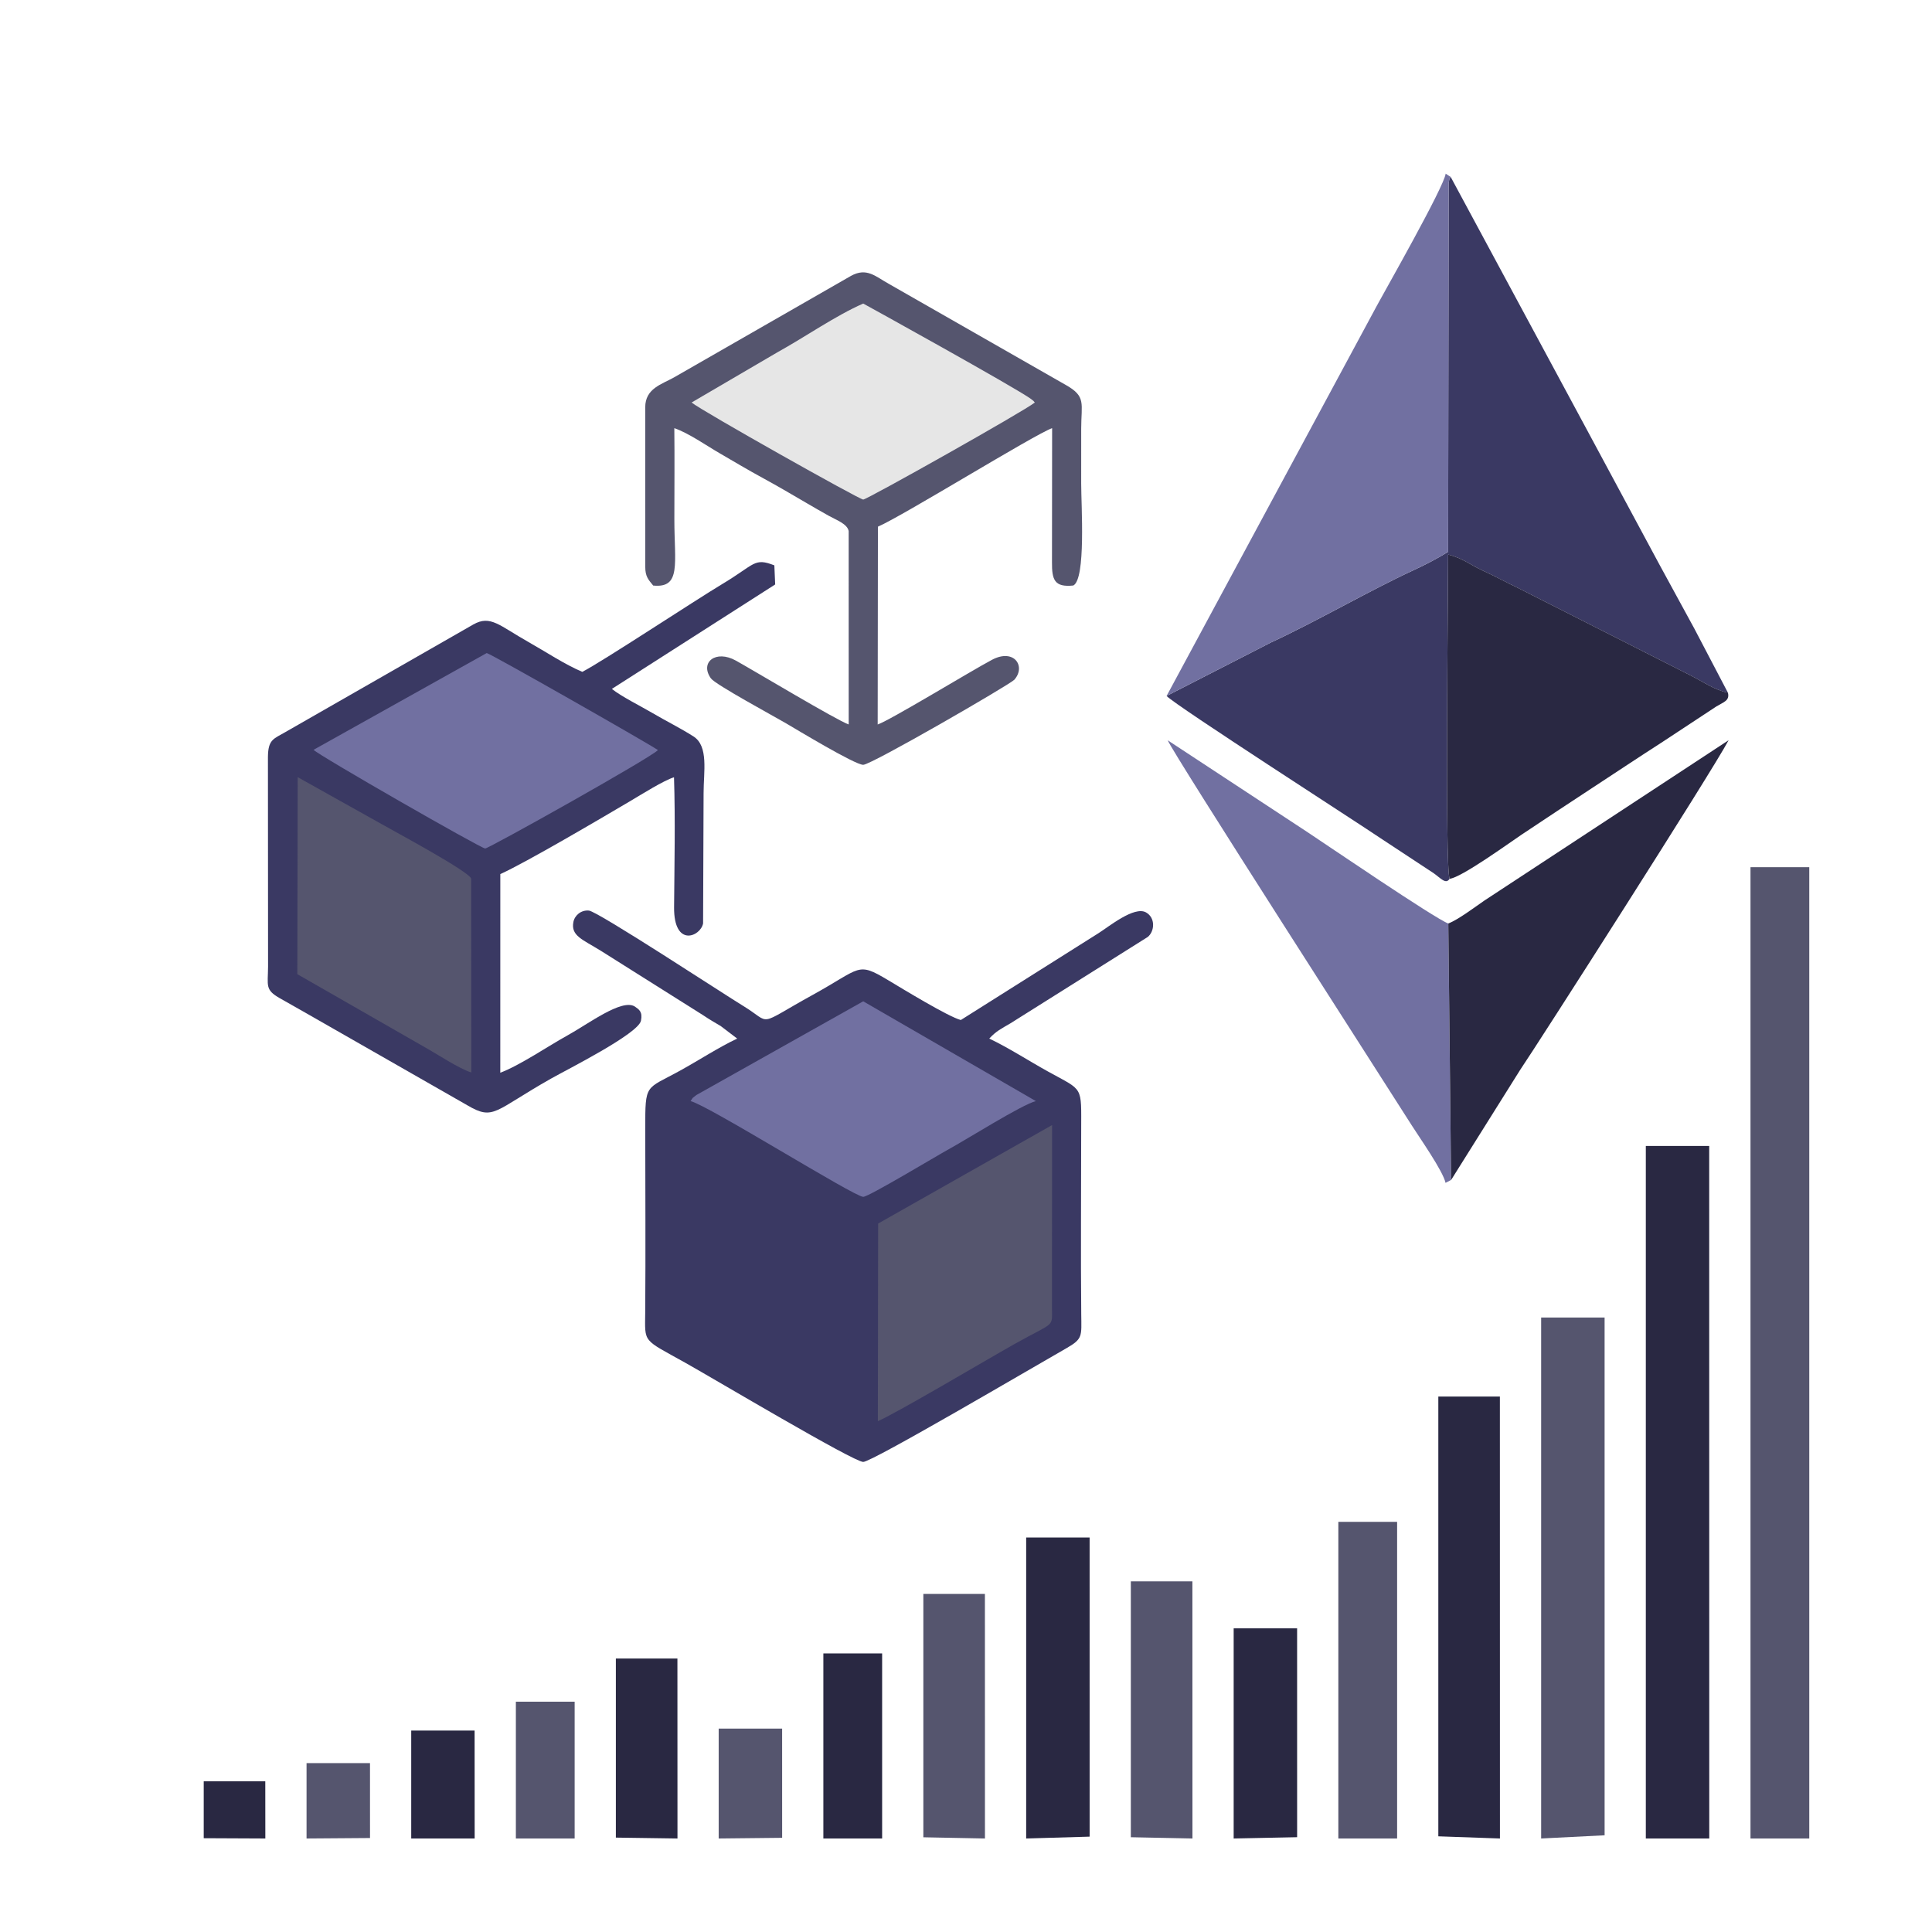 <?xml version="1.0" encoding="UTF-8"?>
<!DOCTYPE svg PUBLIC "-//W3C//DTD SVG 1.1//EN" "http://www.w3.org/Graphics/SVG/1.1/DTD/svg11.dtd">
<!-- Creator: CorelDRAW 2021 (64-Bit) -->
<svg xmlns="http://www.w3.org/2000/svg" xml:space="preserve" width="91.44mm" height="91.44mm" version="1.1" style="shape-rendering:geometricPrecision; text-rendering:geometricPrecision; image-rendering:optimizeQuality; fill-rule:evenodd; clip-rule:evenodd"
viewBox="0 0 1981.32 1981.32"
 xmlns:xlink="http://www.w3.org/1999/xlink"
 xmlns:xodm="http://www.corel.com/coreldraw/odm/2003">
 <defs>
  <style type="text/css">
   <![CDATA[
    .fil2 {fill:#292842}
    .fil3 {fill:#3A3963}
    .fil1 {fill:#55556E}
    .fil5 {fill:#7170A1}
    .fil4 {fill:#E6E6E6}
    .fil0 {fill:white}
   ]]>
  </style>
 </defs>
 <g id="Capa_x0020_1">
  <rect class="fil0" width="1981.32" height="1981.32"/>
 </g>
 <g id="Capa_x0020_1_0">
  <polygon class="fil1" points="314.38,1885.42 379.46,1884.94 379.44,1808.1 314.38,1808.1 "/>
  <polygon class="fil2" points="421.72,1774.75 421.72,1885.42 486.78,1885.42 486.71,1774.75 "/>
  <polygon class="fil1" points="529.04,1745.13 529.04,1885.42 589.32,1885.42 589.32,1745.13 "/>
  <polygon class="fil2" points="208.92,1885.13 272.11,1885.42 272.06,1826.8 208.92,1826.8 "/>
  <path class="fil3" d="M756.02 1065.09c-19.28,9.12 -38.67,21.91 -59.24,33.24 -34.95,19.25 -35.06,12.27 -35.05,59.11 0.01,62.62 0.45,125.4 -0.04,188 -0.26,32.48 -3.29,27.25 41.7,52.45 29.36,16.45 171.99,101.36 181.87,101.36 9.08,-0 173.52,-96.73 208.19,-116.5 17.19,-9.8 15.62,-12.39 15.4,-34.86 -0.61,-62.57 -0.05,-125.41 -0.06,-188.01 -0.01,-46.95 2.7,-40.72 -33.46,-60.7 -20.27,-11.2 -41.05,-24.73 -60.82,-34.09 7.22,-7.81 12.28,-10.07 21.61,-15.57l140.93 -88.63c7.04,-5.73 8.16,-19.6 -1.79,-25.2 -12.01,-6.76 -38.01,14.54 -48.58,21.23l-141.32 89.13c-12.91,-3.36 -60.38,-32.39 -74.71,-40.96 -31.99,-19.13 -27.03,-12.46 -77.12,15.15 -59.37,32.72 -40.83,29.89 -71.41,11.32 -19.26,-11.7 -149.01,-96.91 -158.2,-97.75 -7.98,-0.73 -14.6,4.86 -15.91,11.83 -2.65,14.09 9.34,17.74 28.04,29.33l104.84 66.04c6.79,4.57 11.76,7.42 18.19,11.19l16.95 12.9z"/>
  <path class="fil3" d="M597.16 689c-17.93,-7.55 -37.51,-20.61 -55.22,-30.6 -29.88,-16.85 -38.87,-27.95 -56.46,-18.03l-192.57 110.25c-12.42,7.24 -17.95,7.57 -18.14,25.75l0.13 215.07c-0.16,19.42 -3.21,23.54 11.82,32.12 19.8,11.31 36.94,20.83 55.99,31.88l136.71 78.15c27.17,15.9 27.15,5.6 85.87,-27.56 16.72,-9.44 89.33,-45.88 92.03,-59.25 1.89,-9.36 -2.08,-11.59 -6.31,-14.57 -13.28,-8.36 -47.66,17.84 -68.94,29.57 -19.96,11 -48.72,30.69 -69.01,38.33l0.03 -203.71c26.26,-11.85 102.51,-56.72 133.66,-75.11 11.72,-6.92 33.8,-20.87 44.46,-24.18 1.42,43.44 0.42,89.67 0.08,133.32 -0.32,41.63 27.15,30.1 29.75,16.56l0.51 -133.8c0,-21.68 5.32,-47.93 -10.34,-57.94 -13.15,-8.41 -28.28,-15.88 -41.98,-23.96 -11.63,-6.86 -32.41,-17.19 -41.73,-24.81l167.46 -107.1 -0.84 -19.6c-20.88,-8.11 -19.65,-1.11 -52.72,18.73 -28.98,17.38 -124.55,80.52 -144.25,90.49z"/>
  <path class="fil1" d="M661.71 417.68l0.02 163.58c-0,10.06 3.19,13.17 8.12,19.23 29.07,2.94 21.7,-22.76 21.72,-68.06 0.01,-31.07 0.31,-62.3 -0.03,-93.35 14.87,5.18 32.25,17.49 46.5,25.76 15.66,9.09 28.8,16.99 44.97,25.78 15.29,8.31 29.63,16.83 45.04,25.8 7.36,4.29 13.74,7.99 21.7,12.44 8.08,4.51 19.22,8.37 20.59,15.79l0.03 198.3c-11.65,-3.88 -96.8,-54.95 -115.57,-65.41 -20.86,-11.63 -37.46,1.8 -25.72,18.19 4.51,6.3 64.38,38.66 76.52,45.77 11.5,6.73 71.11,42.84 79.66,42.84 8.22,-0 150.7,-82.44 154.97,-87.25 12.13,-13.7 -0.17,-32.48 -22.92,-20.44 -21.21,11.23 -104.71,62.16 -117.22,66.33l0.24 -202.86c24.92,-10.65 161.03,-94.89 178.65,-101.03l-0.14 137.45c-0.13,18.07 2.47,25.94 21.91,23.91 12.97,-7.02 8.04,-81.78 8.04,-104.63 0,-18.72 -0.03,-37.44 0.01,-56.15 0.06,-26.03 5.16,-32.95 -15.36,-44.63l-181.76 -103.85c-13.76,-7.59 -22.78,-17.27 -39.04,-8.23l-181.54 104.14c-12.6,7.07 -29.4,11.31 -29.39,30.6z"/>
  <path class="fil3" d="M691.7 1357.65c26.09,10.05 150.8,88.62 178.38,99.66l0.2 -202.56 -131.88 -74.96c-15.01,-8.53 -30.9,-19.49 -46.88,-26.04l0.18 203.9z"/>
  <path class="fil4" d="M709.26 412.79c10.44,8.61 172.18,99.53 175.99,99.53 3.81,0 165.55,-90.92 175.99,-99.53 -1.43,-1.73 -1.15,-1.58 -3.9,-3.62 -15.17,-11.22 -170.91,-97.35 -172.09,-97.87 -28.45,12.47 -59.69,34.36 -88.07,50.03l-87.93 51.45z"/>
  <path class="fil1" d="M900.56 1254.79l-0.29 202.64c20.55,-8.95 109.44,-61.84 139.98,-79 42.34,-23.79 38.58,-16.15 38.58,-37.89l0.12 -186.76 -178.39 101z"/>
  <path class="fil1" d="M304.92 999.04l131.25 75.2c12.22,6.78 34.47,21.69 47.16,25.61l-0.16 -198.77c-1.61,-7.01 -77.42,-47.77 -88.38,-54.04l-89.49 -50.04 -0.38 202.04z"/>
  <path class="fil5" d="M321.57 768.96c4.94,5.56 171.18,100.83 175.97,101.2 3.24,0.25 170.24,-93.16 177.2,-100.95 -13.22,-8.75 -172.24,-99.23 -175.6,-99.49l-177.57 99.24z"/>
  <path class="fil5" d="M708.2 1129.2c18.36,4.5 167.83,98.18 177.06,98.18 5.6,0 75.42,-42.09 87.3,-48.59 19.03,-10.42 75.6,-46.11 89.76,-49.58l-177.06 -102.34 -171.2 96.16c-6.18,5.03 -1.96,0.94 -5.86,6.18z"/>
  <g id="_1932931714368">
   <path class="fil3" d="M1196.38 713.72c8.79,9.58 197.12,130.68 218.94,145.59l55.07 36.27c7.07,5.01 12.36,11.74 16.22,5.64 -4.92,-11.95 -1.51,-293.75 -1.51,-332.53 15.6,4.05 21.57,10.04 35.55,16.49 14.27,6.58 22.56,11.37 36.74,18.13l176.69 89.57c11.34,5.64 24.35,14.84 37.94,17.49l-34.4 -65.68c-11.91,-22.08 -23.82,-43.43 -36.08,-66.17 -24.88,-46.15 -48.14,-89.63 -71.54,-133l-142.26 -264.04c-2.03,3.57 -0.94,0.11 -2.12,6.5l-0.52 377.96c-11.84,7.19 -22.06,12.61 -35.87,18.98 -43.68,20.15 -100.4,53 -145.7,73.89l-107.15 54.91z"/>
   <path class="fil5" d="M1196.38 713.72l107.15 -54.91c45.3,-20.9 102.02,-53.74 145.7,-73.89 13.81,-6.37 24.03,-11.79 35.87,-18.98l0.52 -377.96c1.18,-6.39 0.09,-2.93 2.12,-6.5l-5.17 -3.4c-1.72,13.8 -62.74,120.84 -70.36,135.05l-215.84 400.59z"/>
   <path class="fil2" d="M1486.61 901.22c11.87,-1.01 61.99,-37.36 73.46,-45.02 24.56,-16.39 48.99,-32.55 73.2,-48.41 25.32,-16.59 47.28,-31.23 71.81,-47.01l54.99 -36.23c7.68,-4.67 14,-5.99 11.95,-14.2 -13.59,-2.65 -26.6,-11.85 -37.94,-17.49l-176.69 -89.57c-14.17,-6.76 -22.47,-11.55 -36.74,-18.13 -13.98,-6.45 -19.95,-12.43 -35.55,-16.49 0,38.79 -3.41,320.59 1.51,332.53z"/>
   <path class="fil5" d="M1488.15 1210.09l-2.88 -263.02c-13.32,-4.7 -128.44,-83.16 -144.3,-93.61l-143.43 -94.26c5.05,13.04 224.4,354.05 250.23,394.88 8.2,12.96 31.98,46.68 34.67,58.97l5.71 -2.96z"/>
   <path class="fil2" d="M1485.28 947.07l2.88 263.02 70.73 -112.77c18.66,-27.48 197.6,-307.22 213.83,-338.2l-250.41 164.4c-9.88,6.78 -26.78,19.59 -37.03,23.55z"/>
  </g>
  <polygon class="fil1" points="737.03,1885.42 802.11,1884.73 802.09,1772.72 737.03,1772.72 "/>
  <polygon class="fil2" points="844.38,1695.62 844.38,1885.42 904.65,1885.42 904.65,1695.62 "/>
  <polygon class="fil2" points="631.58,1884.52 694.77,1885.42 694.71,1700.85 631.58,1700.85 "/>
  <polygon class="fil2" points="1052.37,1885.42 1117.45,1883.53 1117.43,1576.77 1052.37,1576.77 "/>
  <polygon class="fil1" points="946.92,1884.19 1010.1,1885.42 1010.05,1634.59 946.92,1634.59 "/>
  <polygon class="fil2" points="1265.16,1885.42 1330.24,1884.1 1330.22,1669.92 1265.16,1669.92 "/>
  <polygon class="fil1" points="1372.51,1560.7 1372.51,1885.42 1432.78,1885.42 1432.78,1560.7 "/>
  <polygon class="fil1" points="1159.71,1884.13 1222.9,1885.42 1222.84,1621.74 1159.71,1621.74 "/>
  <polygon class="fil1" points="1580.49,1885.42 1645.58,1882.14 1645.56,1351.18 1580.49,1351.18 "/>
  <polygon class="fil2" points="1687.84,1175.23 1687.84,1885.42 1752.9,1885.42 1752.83,1175.23 "/>
  <polygon class="fil1" points="1795.18,889.33 1795.18,1885.42 1855.46,1885.42 1855.46,889.33 "/>
  <polygon class="fil2" points="1475.04,1883.2 1538.23,1885.42 1538.17,1432.21 1475.04,1432.21 "/>
 </g>
</svg>

